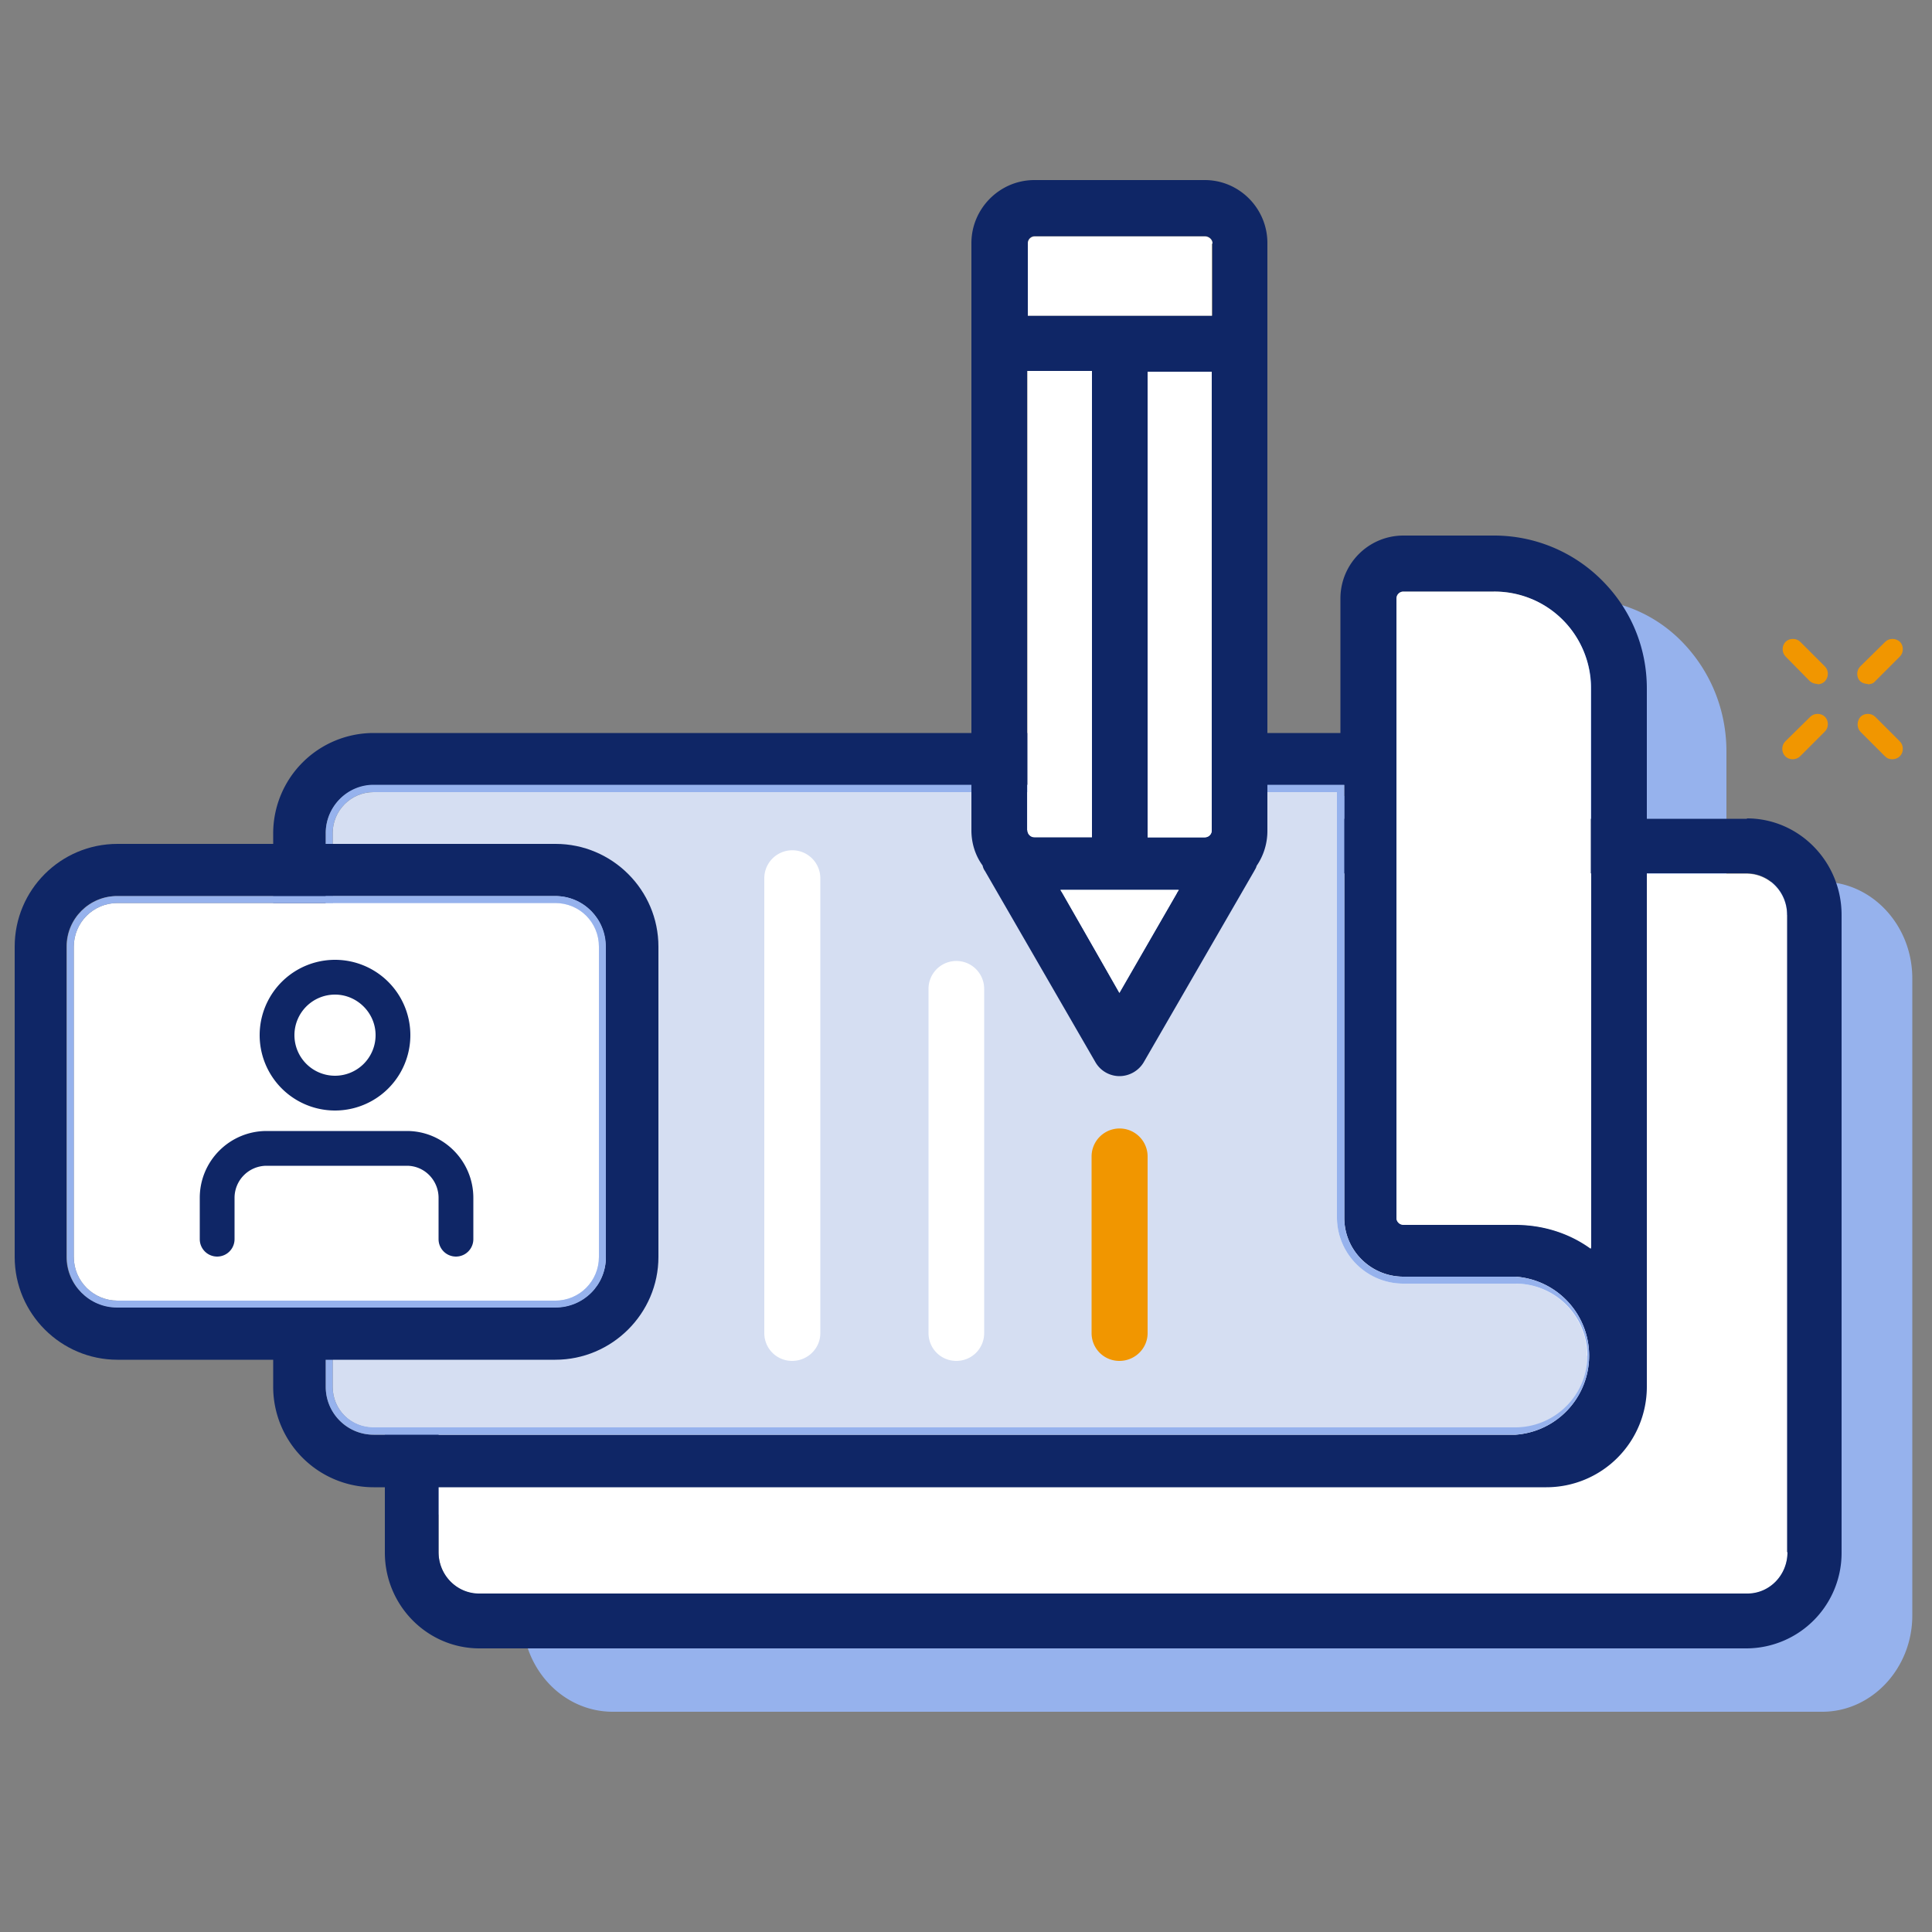 <svg version="1.1" xmlns="http://www.w3.org/2000/svg" x="0" y="0" viewBox="0 0 500 500" xml:space="preserve" width="220" height="220"><rect x="0" y="0" width="500" height="500" fill="#808080" stroke="none"/><style>.st0{fill:#96b2ed}.st1{fill:#fff}.st2{fill:#0f2666}.st4{fill:#f19600}</style><path class="st0" d="M494.9 253.1v165c0 13.7-10.5 24.9-23.3 24.9h-313c-13 0-23.4-11.2-23.4-24.9v-16.9h-2.8a25.4 25.4 0 01-24.7-26V232c0-14.3 11.1-26 24.7-26h238.8v-34.8c0-9 7-16.2 15.5-16.2H409c10 0 19.6 4 26.7 11.5 7.2 7.6 11.1 17.5 11.1 28v33.7h24.8c12.8 0 23.3 11.2 23.3 25z"/><path class="st1" d="M462.6 236.8v165c0 5.8-4.6 10.7-10.4 10.7H124c-5.8 0-10.5-4.8-10.5-10.7v-165c0-5.9 4.7-10.7 10.5-10.7h328c5.8 0 10.5 4.8 10.5 10.7z"/><path class="st2" d="M452.1 211.9h-328a24.7 24.7 0 00-24.5 24.9v165c0 13.7 11 24.8 24.5 24.8h328a24.7 24.7 0 0024.5-24.8v-165c0-13.8-11-25-24.5-25zm10.5 189.8c0 5.9-4.6 10.7-10.4 10.7H124c-5.8 0-10.5-4.8-10.5-10.7v-165c0-5.8 4.7-10.7 10.5-10.7h328c5.8 0 10.5 4.8 10.5 10.7v165z"/><path class="st2" d="M414.6 150.2a39.4 39.4 0 00-28-11.6h-23.4c-9 0-16.3 7.3-16.3 16.3v34.8H96.7a26 26 0 00-26 26v143.2a26 26 0 0026 26h303.5a26 26 0 0026-26V178.2c0-10.6-4.1-20.5-11.6-28zm-53.2 4.7c0-1 .8-1.8 1.8-1.8h23.4a25.1 25.1 0 0125.2 25.2V323c-5.6-3.9-12.4-6.1-19.6-6.1h-29c-1 0-1.8-.8-1.8-1.8V154.9zm30.8 216.4H96.7c-6.9 0-12.4-5.6-12.4-12.4V215.6c0-6.8 5.6-12.4 12.4-12.4h251.2v112c0 8.4 6.9 15.2 15.3 15.2h29a20.5 20.5 0 010 40.9z"/><path d="M410.8 350.9c0 10.3-8.4 18.6-18.6 18.6H96.7c-5.9 0-10.6-4.7-10.6-10.6V215.6c0-5.8 4.7-10.6 10.6-10.6H346V315c0 9.5 7.7 17.2 17.2 17.2h29c10.1 0 18.5 8.3 18.5 18.6z" fill="#d5def2"/><path class="st0" d="M392.2 330.4h-29c-8.5 0-15.3-6.8-15.3-15.3v-112H96.7c-6.9 0-12.4 5.7-12.4 12.5v143.3c0 6.9 5.6 12.4 12.4 12.4h295.5a20.5 20.5 0 000-40.9zm0 39H96.7c-5.9 0-10.6-4.6-10.6-10.5V215.6c0-5.8 4.7-10.6 10.6-10.6H346V315c0 9.5 7.7 17.2 17.2 17.2h29c10.2 0 18.6 8.3 18.6 18.6s-8.4 18.6-18.7 18.6z"/><path class="st1" d="M411.7 178.2v145c-5.5-4-12.3-6.2-19.5-6.2h-29c-1 0-1.8-.8-1.8-1.8V154.9c0-1 .8-1.8 1.8-1.8h23.4a24.9 24.9 0 0125.1 25.2z"/><path class="st4" d="M289.7 352.2c-4 0-7.2-3.2-7.2-7.2v-45.7a7.2 7.2 0 0114.5 0V345c0 4-3.3 7.2-7.3 7.2z"/><path class="st1" d="M205 352.2c-4 0-7.2-3.2-7.2-7.2V227.3a7.2 7.2 0 0114.5 0V345c0 4-3.3 7.2-7.3 7.2z"/><g><path class="st1" d="M247.5 352.2c-4 0-7.2-3.2-7.2-7.2v-89.1a7.2 7.2 0 0114.4 0V345c0 4-3.2 7.2-7.2 7.2z"/></g><g><path class="st2" d="M311.8 46.6h-44.1c-9 0-16.3 7.4-16.3 16.3v152c0 3.3 1 6.5 2.9 9.1.1.5.3 1 .6 1.4l28.6 49.5a7.2 7.2 0 006.2 3.6c2.6 0 5-1.4 6.3-3.6l28.6-49.5c.2-.4.5-.8.6-1.3a16 16 0 002.8-9.2v-152c0-9-7.3-16.3-16.2-16.3zm-46 168.3V96h16.7v120.6h-14.8c-1 0-1.8-.8-1.8-1.8zm38.8 16.2L289.7 257 275 231.1l-.5-.8H305l-.5.8zm9-16.2c0 1-.8 1.8-1.8 1.8H297V96.2h16.6v118.7zm0-133.2H266V62.9c0-1 .8-1.8 1.8-1.8h44c1 0 2 .8 2 1.8v18.8z"/><path class="st1" d="M313.6 63v18.7H266V63c0-1 .8-1.8 1.8-1.8h44c1.1 0 2 .8 2 1.9zM313.6 96.2v118.7c0 1-.8 1.8-1.8 1.8H297V96.2h16.6zM282.6 96.2v120.5h-14.9c-1 0-1.8-.8-1.8-1.8V96h16.7zM305.1 230.3l-.5.8-14.9 25.8-14.8-25.8-.5-.8z"/></g><g><path class="st2" d="M143.8 218.4H30.4c-14.7 0-26.6 11.9-26.6 26.6v80.3c0 14.7 12 26.6 26.6 26.6h113.3c14.7 0 26.7-12 26.7-26.6V245c0-14.7-12-26.6-26.6-26.6zm13 106.9c0 7.2-5.8 13-13 13H30.3c-7.2 0-13.1-5.8-13.1-13V245c0-7.2 5.8-13.1 13-13.1h113.4c7.3 0 13.1 5.8 13.1 13v80.4z"/><path class="st1" d="M155 245v80.3c0 6.3-5 11.3-11.3 11.3H30.4c-6.2 0-11.3-5-11.3-11.3V245c0-6.2 5-11.3 11.3-11.3h113.3c6.3 0 11.3 5 11.3 11.3z"/><path class="st0" d="M143.8 231.9H30.4c-7.2 0-13.1 5.8-13.1 13v80.4c0 7.2 5.8 13.1 13 13.1h113.4c7.3 0 13.1-5.8 13.1-13V245c0-7.2-5.8-13.1-13-13.1zm11.2 93.4c0 6.2-5 11.3-11.3 11.3H30.4c-6.2 0-11.3-5-11.3-11.3V245c0-6.2 5-11.3 11.3-11.3h113.3c6.3 0 11.3 5 11.3 11.3v80.3z"/><g><path class="st2" d="M86.7 287.4a19.5 19.5 0 010-39 19.5 19.5 0 010 39zm0-30a10.5 10.5 0 1010.5 10.5c0-5.8-4.8-10.5-10.5-10.5zM122.5 310v10.7a4.5 4.5 0 11-9 0V310c0-4.5-3.6-8.3-8.2-8.3H69a8.3 8.3 0 00-8.3 8.3v10.7a4.5 4.5 0 11-9 0V310c0-9.6 7.8-17.3 17.3-17.3h36.3c9.5 0 17.2 7.8 17.2 17.3z"/></g></g><g><path class="st4" d="M483.4 177c-.7 0-1.4-.2-2-.7-1-1-1-2.8 0-3.8l6.5-6.4c1-1 2.7-1 3.8 0 1 1 1 2.8 0 3.8l-6.4 6.4c-.5.6-1.2.8-2 .8zM464 196.5c-.7 0-1.4-.2-2-.8-1-1-1-2.8 0-3.8l6.5-6.4c1-1 2.8-1 3.8 0s1 2.8 0 3.8l-6.4 6.4c-.5.5-1.2.8-2 .8zM470.4 177c-.7 0-1.4-.2-2-.7l-6.3-6.4c-1-1-1-2.8 0-3.8s2.8-1 3.8 0l6.4 6.4c1 1 1 2.7 0 3.8-.6.6-1.3.8-2 .8zM489.8 196.5c-.8 0-1.4-.2-2-.8l-6.3-6.3c-1-1-1-2.8 0-3.9 1-1 2.8-1 3.8 0l6.4 6.4c1 1 1 2.8 0 3.8-.5.5-1.2.8-2 .8z"/></g></svg>